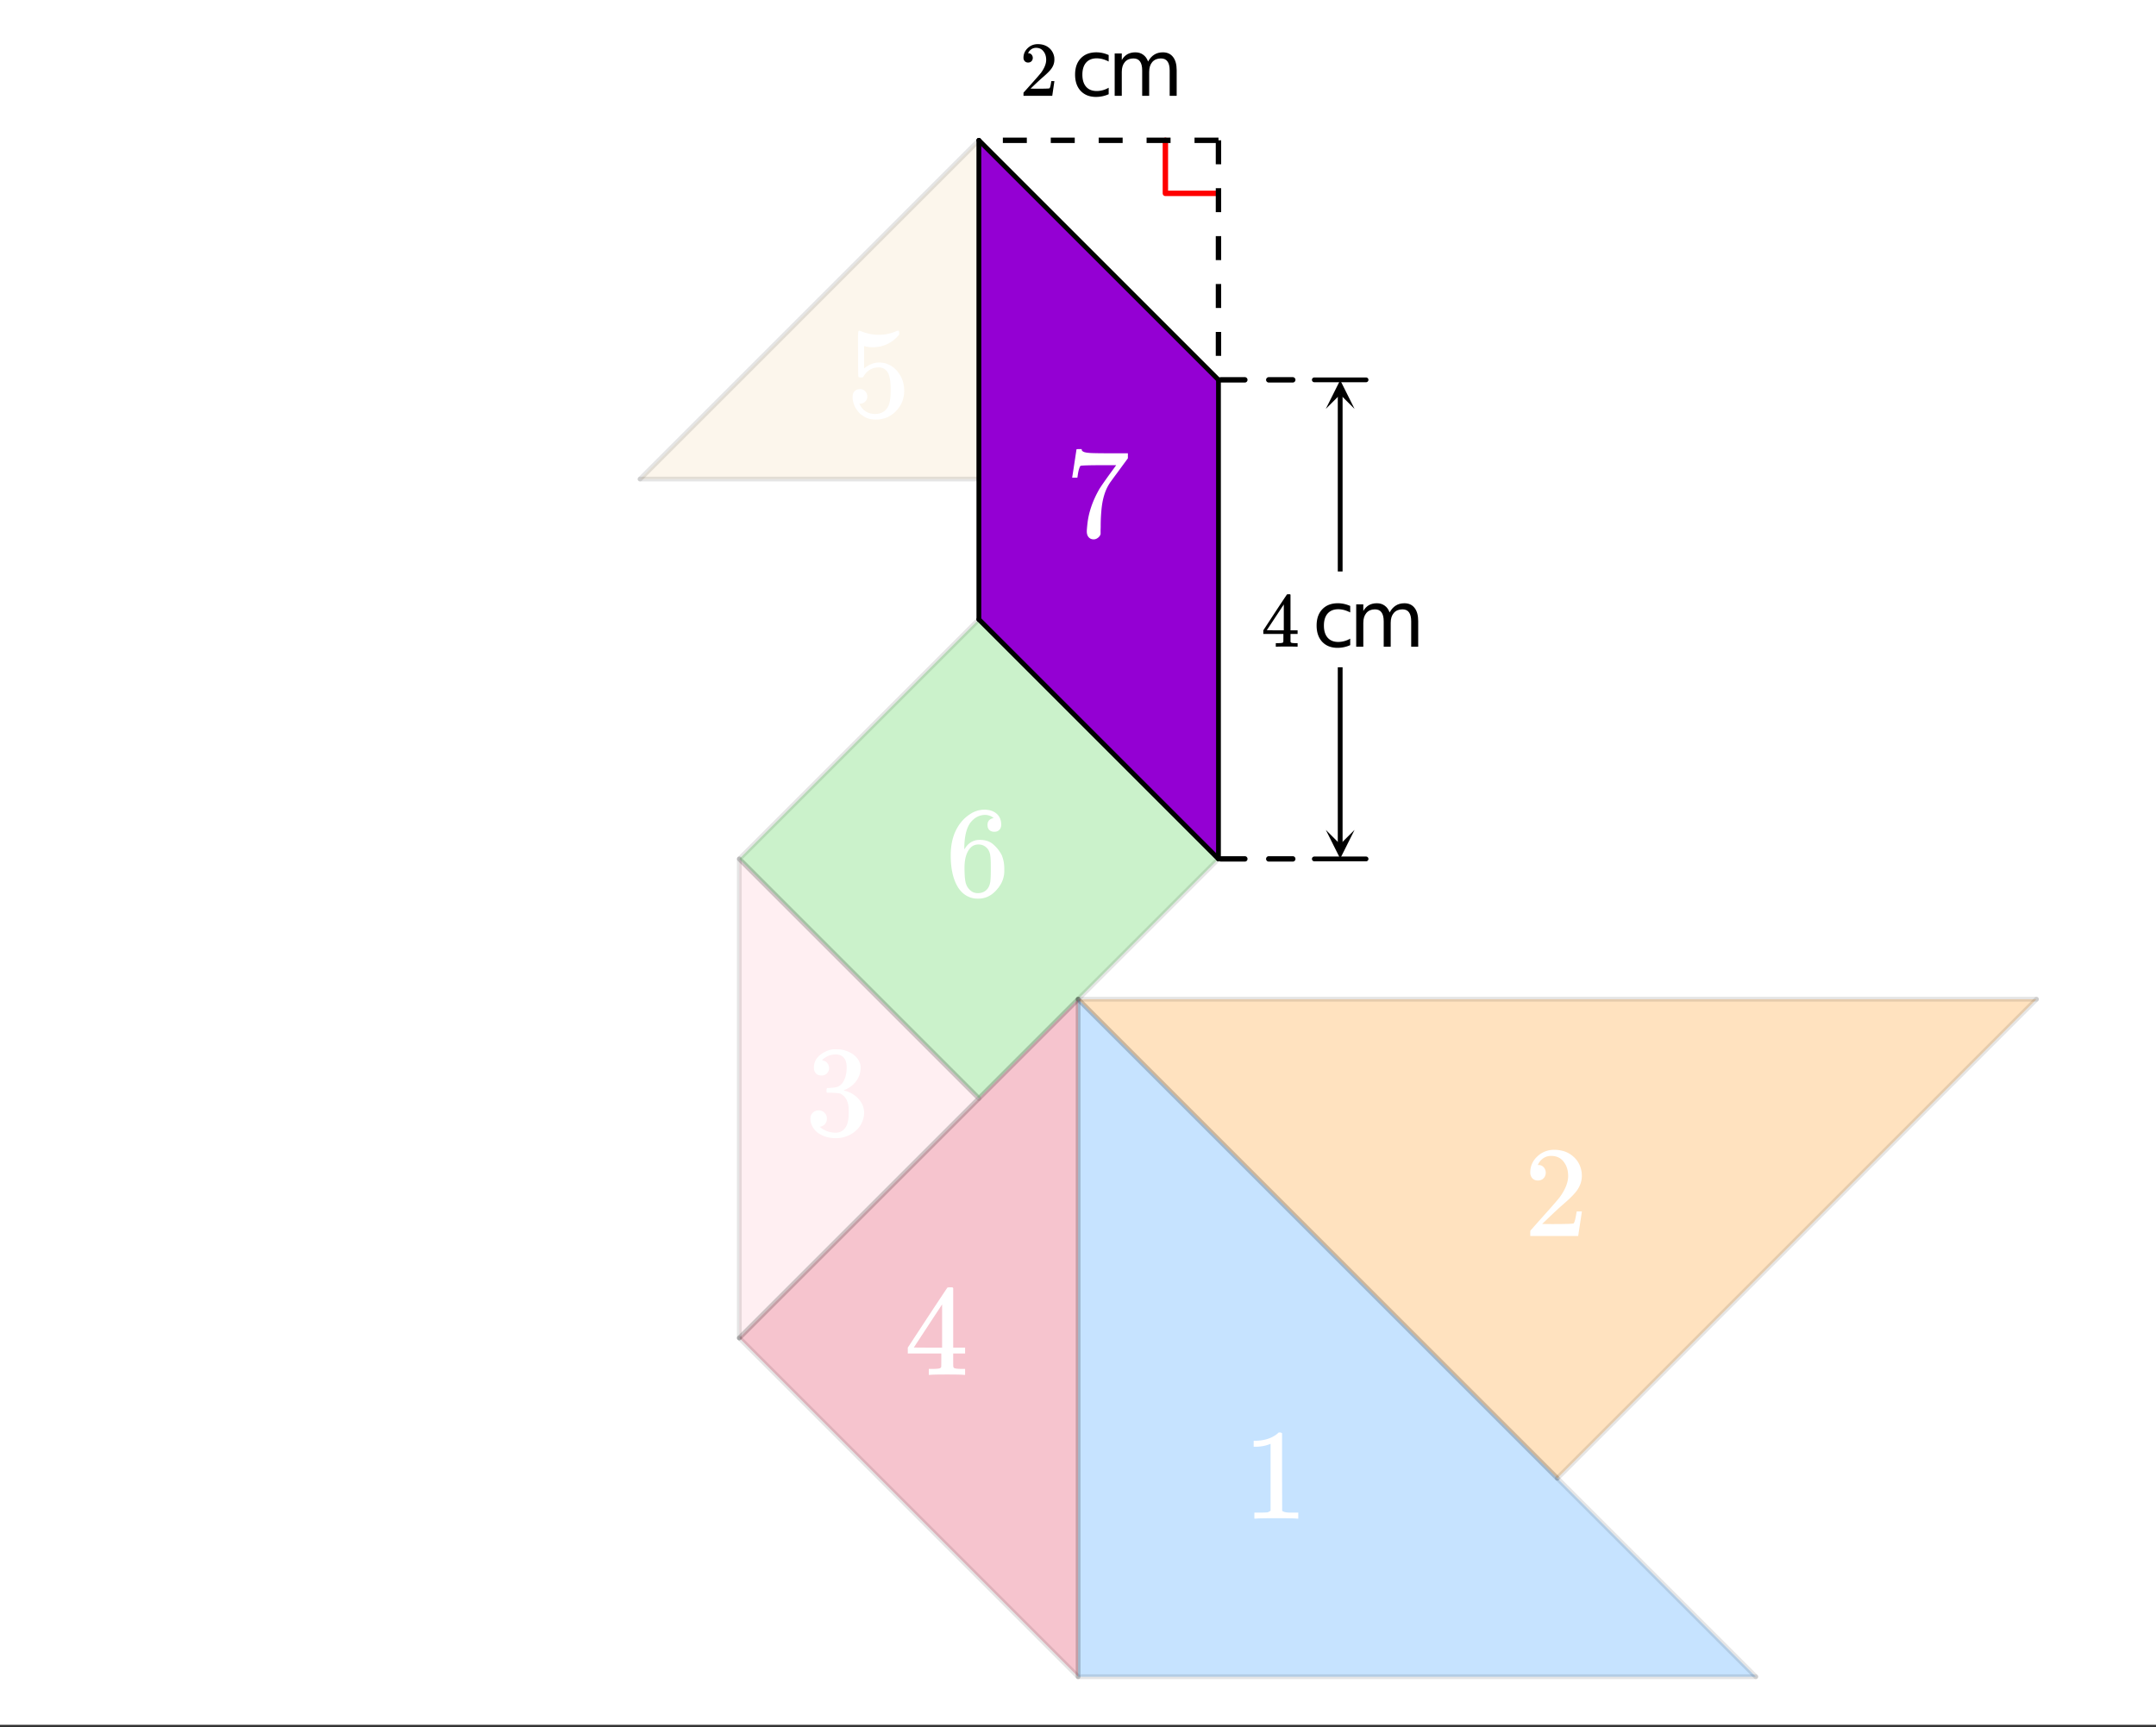 <svg xmlns="http://www.w3.org/2000/svg" xmlns:xlink="http://www.w3.org/1999/xlink" width="449.28" height="360" viewBox="0 0 336.96 270"><rect x="0" y="0" width="336.96" height="270" fill="#333333" stroke="none"/><defs><symbol overflow="visible" id="d"><path d="M5.61 0c-.118-.02-.641-.031-1.579-.031-.968 0-1.511.011-1.625.031h-.11v-.563h.376c.351 0 .57-.019.656-.062.063-.008.11-.047.14-.11.009-.019.016-.238.016-.656V-2H.344v-.563l1.828-2.796a397.766 397.766 0 0 1 1.875-2.829 1.13 1.13 0 0 1 .25-.015h.219l.078.062v5.579h1.11V-2h-1.11V-.797a.232.232 0 0 0 .078.14c.062.063.289.095.687.095h.344V0zM3.546-2.563v-4.046L.89-2.58l1.328.017zm0 0"/></symbol><symbol overflow="visible" id="g"><path d="M1.328-5.203a.679.679 0 0 1-.531-.219.782.782 0 0 1-.188-.531c0-.582.22-1.082.657-1.5.437-.414.96-.625 1.578-.625.695 0 1.273.187 1.734.562.457.375.738.871.844 1.485.008.148.016.277.016.39 0 .47-.141.914-.422 1.329-.22.335-.672.796-1.36 1.39-.293.25-.699.621-1.219 1.11l-.718.687.922.016c1.27 0 1.945-.02 2.03-.063.032-.008.071-.098.126-.266.031-.082.082-.351.156-.812v-.047h.484v.047L5.11-.031V0H.61v-.234c0-.157.004-.25.016-.282.008 0 .352-.379 1.031-1.14.875-.977 1.438-1.625 1.688-1.938.539-.738.812-1.414.812-2.031 0-.531-.14-.973-.422-1.328-.273-.363-.656-.547-1.156-.547-.469 0-.851.21-1.14.625-.024.031-.047.078-.079.14-.023.032-.03.055-.03.063 0 .012.015.016.046.016.207 0 .375.074.5.218.125.149.188.32.188.516 0 .2-.07.371-.204.516a.715.715 0 0 1-.53.203zm0 0"/></symbol><symbol overflow="visible" id="e"><path d="M5.922-6.375v1.016a4.696 4.696 0 0 0-.938-.375 3.682 3.682 0 0 0-.937-.125c-.711 0-1.262.226-1.656.671-.387.45-.579 1.075-.579 1.875 0 .813.192 1.446.579 1.891.394.45.945.672 1.656.672.312 0 .625-.04.937-.125.313-.082.625-.21.938-.39V-.25a4.853 4.853 0 0 1-1.984.422c-1 0-1.797-.313-2.391-.938C.96-1.398.672-2.25.672-3.312c0-1.083.297-1.93.89-2.547.594-.625 1.407-.938 2.438-.938.332 0 .66.04.984.11.32.074.633.18.938.312zm0 0"/></symbol><symbol overflow="visible" id="f"><path d="M6.313-5.36c.269-.488.593-.847.968-1.077.375-.239.82-.36 1.344-.36.688 0 1.219.246 1.594.734.375.481.562 1.168.562 2.063v4H9.687v-3.969c0-.633-.117-1.101-.343-1.406-.219-.313-.563-.469-1.031-.469-.563 0-1.012.188-1.344.563-.324.375-.485.886-.485 1.531V0H5.391v-3.969c0-.633-.118-1.101-.344-1.406-.219-.313-.563-.469-1.031-.469-.563 0-1.008.188-1.329.563-.324.375-.484.886-.484 1.531V0h-1.11v-6.625h1.11v1.031c.238-.406.531-.707.875-.906.352-.195.77-.297 1.25-.297.477 0 .883.125 1.219.375.344.242.598.594.766 1.063zm0 0"/></symbol><symbol overflow="visible" id="h"><path d="M8.406 0c-.23-.04-1.297-.063-3.203-.063-1.898 0-2.96.024-3.187.063H1.78v-.938h.532c.78 0 1.285-.015 1.515-.046.102-.02.266-.102.485-.25v-10.454a.544.544 0 0 0-.172.063c-.618.242-1.309.371-2.079.39h-.39v-.937h.39c1.133-.039 2.079-.297 2.829-.765.238-.133.445-.29.625-.47.03-.038.113-.062.25-.062a.51.51 0 0 1 .343.125v6.047l.016 6.063c.195.199.633.296 1.313.296H8.64V0zm0 0"/></symbol><symbol overflow="visible" id="i"><path d="M2.219-8.672c-.375 0-.672-.117-.89-.36a1.334 1.334 0 0 1-.313-.89c0-.976.363-1.812 1.093-2.5a3.72 3.72 0 0 1 2.641-1.047c1.156 0 2.113.32 2.875.953.77.625 1.238 1.446 1.406 2.454.031.242.047.46.047.656 0 .781-.234 1.515-.703 2.203-.387.574-1.152 1.351-2.297 2.328a67.72 67.72 0 0 0-2.016 1.86l-1.187 1.14 1.531.016c2.114 0 3.239-.036 3.375-.11.051-.008.117-.148.203-.422.051-.144.145-.601.282-1.375v-.062h.812v.062L8.516-.062V0h-7.5v-.39c0-.258.007-.41.03-.454.02-.02.587-.66 1.704-1.922C4.219-4.398 5.16-5.476 5.578-6c.906-1.227 1.36-2.352 1.36-3.375 0-.895-.235-1.64-.704-2.234-.46-.602-1.109-.907-1.953-.907-.781 0-1.414.352-1.89 1.047a4.775 4.775 0 0 0-.125.235c-.043.062-.063.105-.063.125 0 .011.035.015.11.015.332 0 .601.121.812.36.207.242.313.523.313.843 0 .344-.118.637-.344.875-.219.23-.512.344-.875.344zm0 0"/></symbol><symbol overflow="visible" id="j"><path d="M2.563-9.36c-.368 0-.653-.113-.86-.343-.21-.227-.312-.524-.312-.89 0-.77.3-1.41.906-1.923a4.02 4.02 0 0 1 2.11-.937h.312c.468 0 .758.012.875.031.445.063.898.203 1.36.422.894.45 1.456 1.086 1.687 1.906.03.137.046.32.046.547 0 .793-.246 1.5-.734 2.125A4.095 4.095 0 0 1 6.11-7.078c-.074.031-.074.055 0 .062.02.012.086.032.204.063.82.23 1.515.656 2.078 1.281.562.625.843 1.34.843 2.14 0 .555-.125 1.087-.375 1.595-.324.687-.855 1.257-1.593 1.703a4.62 4.62 0 0 1-2.454.671c-.886 0-1.671-.187-2.359-.562-.687-.375-1.156-.879-1.406-1.516a2.227 2.227 0 0 1-.203-.984c0-.375.125-.68.375-.922.25-.238.55-.36.906-.36.375 0 .68.126.922.376.25.242.375.543.375.906 0 .313-.09.586-.266.813-.18.23-.414.375-.703.437l-.14.047a3.76 3.76 0 0 0 2.5.906c.738 0 1.296-.36 1.671-1.078.227-.438.344-1.113.344-2.031v-.406c0-1.282-.43-2.141-1.281-2.579-.211-.07-.621-.117-1.234-.14l-.86-.016-.062-.047c-.024-.031-.032-.133-.032-.312 0-.164.02-.27.063-.313.039-.039.07-.062.094-.062A7.71 7.71 0 0 0 4.687-7.5c.594-.082 1.047-.414 1.36-1 .312-.582.469-1.285.469-2.11 0-.874-.243-1.46-.72-1.765a1.653 1.653 0 0 0-.937-.281c-.68 0-1.273.183-1.78.547a.705.705 0 0 0-.188.125 1.891 1.891 0 0 0-.157.171l-.062.079c.039.023.086.039.14.046a.98.98 0 0 1 .672.391c.188.23.282.492.282.781 0 .325-.118.602-.344.829-.219.218-.508.328-.86.328zm0 0"/></symbol><symbol overflow="visible" id="k"><path d="M9.344 0c-.188-.04-1.059-.063-2.61-.063-1.617 0-2.515.024-2.703.063h-.187v-.938h.625c.582-.007.941-.039 1.078-.093a.385.385 0 0 0 .234-.203c.008-.032.016-.395.016-1.094v-1.016H.563v-.922l3.062-4.671c2.063-3.126 3.102-4.692 3.125-4.704.031-.03.172-.046.422-.046h.375l.11.124v9.297h1.859v.922h-1.86v1.031c0 .563.004.891.016.985a.367.367 0 0 0 .11.234c.113.094.5.149 1.155.157h.579V0zM5.922-4.266v-6.75L1.5-4.28l2.203.015zm0 0"/></symbol><symbol overflow="visible" id="l"><path d="M2.156-4.328c.332 0 .61.117.828.344.22.218.329.496.329.828 0 .312-.118.578-.344.797-.23.21-.485.312-.766.312h-.14l.062.11c.195.43.504.789.922 1.078.426.28.922.421 1.484.421.957 0 1.645-.406 2.063-1.218.25-.5.375-1.364.375-2.594 0-1.383-.184-2.32-.547-2.813-.344-.437-.774-.656-1.281-.656-1.055 0-1.852.461-2.391 1.375-.055.094-.105.153-.156.172-.043.024-.137.031-.281.031-.231 0-.36-.039-.391-.125-.031-.05-.047-1.234-.047-3.546 0-.395-.008-.868-.016-1.422v-1.063c0-.75.04-1.125.125-1.125.02-.031.047-.047.079-.047l.359.125c.875.356 1.77.531 2.687.531.957 0 1.875-.19 2.75-.578a.728.728 0 0 1 .266-.078c.113 0 .172.121.172.36v.265c-1.094 1.313-2.48 1.969-4.156 1.969-.418 0-.793-.04-1.125-.125l-.204-.047v3.485c.77-.614 1.555-.922 2.36-.922.258 0 .535.03.828.093.906.23 1.645.746 2.219 1.547.57.793.86 1.719.86 2.782 0 1.23-.43 2.289-1.282 3.171C6.94-.004 5.883.438 4.625.438c-.844 0-1.563-.235-2.156-.704a2.043 2.043 0 0 1-.672-.671c-.406-.477-.664-1.079-.766-1.797 0-.04-.008-.102-.015-.188v-.187c0-.383.101-.68.312-.891.219-.219.492-.328.828-.328zm0 0"/></symbol><symbol overflow="visible" id="m"><path d="M7.547-12.156c-.305-.29-.727-.457-1.266-.5-.937 0-1.726.406-2.36 1.219-.636.874-.952 2.234-.952 4.078L3-7.281l.156-.266c.551-.8 1.297-1.203 2.235-1.203.625 0 1.171.125 1.64.375.32.188.645.465.969.828.32.356.586.734.797 1.14.281.657.422 1.376.422 2.157v.375c0 .305-.031.59-.094.86-.168.804-.59 1.554-1.266 2.25C7.285-.16 6.641.21 5.922.358c-.219.051-.492.079-.813.079-.25 0-.48-.016-.687-.047C3.43.19 2.64-.348 2.047-1.234 1.242-2.484.844-4.18.844-6.328c0-1.457.254-2.727.765-3.813.52-1.093 1.239-1.945 2.157-2.562.726-.508 1.515-.766 2.359-.766.781 0 1.41.211 1.89.625.477.418.72.992.72 1.719 0 .344-.102.617-.297.813-.2.199-.461.296-.782.296-.324 0-.586-.093-.781-.28-.188-.188-.281-.446-.281-.782 0-.602.316-.961.953-1.078zm-.89 4.86c-.387-.49-.872-.735-1.454-.735-.5 0-.906.156-1.219.469C3.328-6.907 3-5.845 3-4.376c0 1.21.078 2.043.234 2.5.133.398.364.742.688 1.031.32.281.707.422 1.156.422.688 0 1.211-.254 1.578-.766.196-.289.32-.628.375-1.015.051-.395.078-.961.078-1.703v-.64c0-.77-.027-1.349-.078-1.735a2.311 2.311 0 0 0-.375-1.016zm0 0"/></symbol><symbol overflow="visible" id="n"><path d="M1.11-9.266c.007-.02.124-.754.343-2.203l.328-2.156c0-.031.133-.047.407-.047h.406v.078c0 .137.097.25.297.344.195.094.55.156 1.062.188.508.03 1.645.046 3.406.046h2.454v.782L8.437-10.36c-.21.293-.445.609-.703.953-.25.344-.445.61-.578.797a3.868 3.868 0 0 0-.234.343C6.21-7.172 5.789-5.707 5.656-3.875a26.355 26.355 0 0 0-.093 2.25c0 .2-.008.398-.016.594v.64c-.063.23-.2.422-.406.579-.211.164-.434.25-.672.25-.324 0-.586-.11-.782-.329-.199-.218-.296-.523-.296-.921 0-.196.03-.583.093-1.157.196-1.812.82-3.633 1.875-5.468.27-.438.836-1.254 1.704-2.454l.921-1.265H6.11c-2.343 0-3.578.039-3.703.11-.054.03-.125.183-.219.452-.085.274-.152.59-.203.953-.03.23-.054.356-.062.375v.063h-.813zm0 0"/></symbol><clipPath id="a"><path d="M0 0h336.96v269.602H0zm0 0"/></clipPath><clipPath id="b"><path d="M207.21 59.422h4.493v4.496h-4.492zm0 0"/></clipPath><clipPath id="c"><path d="M207.21 129.73h4.493v4.493h-4.492zm0 0"/></clipPath></defs><g clip-path="url(#a)" fill="#fff"><path d="M0 0h337v269.602H0zm0 0"/><path d="M0 0h337v269.602H0zm0 0"/></g><path d="M168.5 262.11h105.91L168.5 156.202zm0 0" fill="#1e90ff" fill-opacity=".251"/><path d="M168.5 156.203l74.89 74.887 74.887-74.887zm0 0" fill="#ff8c00" fill-opacity=".251"/><path d="M168.5 262.11l-52.953-52.954 52.953-52.953zm0 0" fill="#dc143c" fill-opacity=".251"/><path d="M115.547 209.156l37.441-37.445-37.441-37.441zm0 0" fill="pink" fill-opacity=".251"/><path d="M152.988 171.71l37.446-37.44-37.446-37.446-37.441 37.446zm0 0" fill="#32cd32" fill-opacity=".251"/><path d="M190.434 134.27V59.379l-37.446-37.445v74.89zm0 0" fill="#9400d3"/><path d="M190.434 30.23h-8.297M182.137 30.23v-8.296" fill="none" stroke-width=".843" stroke-linecap="round" stroke-linejoin="round" stroke="red"/><path d="M152.988 21.934V74.89h-52.953zm0 0" fill="wheat" fill-opacity=".251"/><path d="M274.41 262.11L168.5 156.202" fill="#d55e00" fill-opacity=".102" stroke-linecap="round" stroke="#000" stroke-opacity=".102" stroke-width=".749"/><path d="M168.5 156.203V262.11M168.5 262.11h105.91" fill="none" stroke-linecap="round" stroke="#000" stroke-opacity=".102" stroke-width=".749"/><path d="M243.39 231.09l74.887-74.887" fill="#d55e00" fill-opacity=".102" stroke-linecap="round" stroke="#000" stroke-opacity=".102" stroke-width=".749"/><path d="M318.277 156.203H168.5" fill="none" stroke-linecap="round" stroke="#000" stroke-opacity=".102" stroke-width=".749"/><path d="M168.5 156.203l74.89 74.887M115.547 209.156l52.953-52.953" fill="#d55e00" fill-opacity=".102" stroke-linecap="round" stroke="#000" stroke-opacity=".102" stroke-width=".749"/><path d="M168.5 156.203V262.11" fill="none" stroke-linecap="round" stroke="#000" stroke-opacity=".102" stroke-width=".749"/><path d="M168.5 262.11l-52.953-52.954M152.988 171.711l-37.441-37.441" fill="#d55e00" fill-opacity=".102" stroke-linecap="round" stroke="#000" stroke-opacity=".102" stroke-width=".749"/><path d="M115.547 134.27v74.886" fill="none" stroke-linecap="round" stroke="#000" stroke-opacity=".102" stroke-width=".749"/><path d="M115.547 209.156l37.441-37.445M190.434 134.27l-37.446-37.446M152.988 96.824l-37.441 37.446M115.547 134.27l37.441 37.441M152.988 171.711l37.446-37.441" fill="#d55e00" fill-opacity=".102" stroke-linecap="round" stroke="#000" stroke-opacity=".102" stroke-width=".749"/><path d="M190.434 59.379l-37.446-37.445" fill="#d55e00" stroke-linecap="round" stroke="#000" stroke-width=".749"/><path d="M152.988 21.934v74.89" fill="none" stroke-linecap="round" stroke="#000" stroke-width=".749"/><path d="M152.988 96.824l37.446 37.446" fill="#d55e00" stroke-linecap="round" stroke="#000" stroke-width=".749"/><path d="M190.434 134.27V59.379" fill="none" stroke-linecap="round" stroke="#000" stroke-width=".749"/><path d="M202.043 59.8h-3.746a.404.404 0 0 1-.297-.124.404.404 0 0 1-.125-.297c0-.117.043-.215.125-.297a.404.404 0 0 1 .297-.125h3.746c.117 0 .215.043.297.125.082.082.125.18.125.297a.404.404 0 0 1-.125.297.404.404 0 0 1-.297.125zm-7.488 0h-3.746a.404.404 0 0 1-.297-.124.404.404 0 0 1-.125-.297c0-.117.043-.215.125-.297a.404.404 0 0 1 .297-.125h3.746a.41.41 0 0 1 .297.125.4.4 0 0 1 .12.297.4.4 0 0 1-.12.297.41.41 0 0 1-.297.125zm0 0M202.043 134.688h-3.746a.4.4 0 0 1-.297-.122.41.41 0 0 1-.125-.296c0-.118.043-.22.125-.301a.4.4 0 0 1 .297-.121h3.746a.4.4 0 0 1 .297.12.413.413 0 0 1 .125.302.41.41 0 0 1-.125.296.4.4 0 0 1-.297.121zm-7.488 0h-3.746a.4.4 0 0 1-.297-.122.41.41 0 0 1-.125-.296c0-.118.043-.22.125-.301a.4.4 0 0 1 .297-.121h3.746a.41.41 0 0 1 .418.422c0 .113-.04.214-.121.296a.407.407 0 0 1-.297.121zm0 0"/><path d="M205.414 59.379h8.086M205.414 134.27h8.086" fill="none" stroke-linecap="round" stroke-linejoin="round" stroke="#000" stroke-width=".749"/><path d="M152.988 74.89h-52.953" fill="none" stroke-linecap="round" stroke="#000" stroke-opacity=".102" stroke-width=".749"/><path d="M100.035 74.89l52.953-52.956" fill="#d55e00" fill-opacity=".102" stroke-linecap="round" stroke="#000" stroke-opacity=".102" stroke-width=".749"/><path d="M152.988 21.934V74.89" fill="none" stroke-linecap="round" stroke="#000" stroke-opacity=".102" stroke-width=".749"/><path d="M209.457 89.336V61.625" fill="none" stroke="#000" stroke-width=".749"/><g clip-path="url(#b)"><path d="M207.21 63.918l2.247-4.496 2.246 4.496-2.246-2.246zm0 0"/></g><path d="M209.457 104.313v27.707" fill="none" stroke="#000" stroke-width=".749"/><g clip-path="url(#c)"><path d="M211.703 129.73l-2.246 4.493-2.246-4.493 2.246 2.247zm0 0"/></g><path d="M190.434 22.355h-3.743v-.843h3.743m-7.489.843H179.2v-.843h3.746m-7.488.843h-3.746v-.843h3.746m-7.488.843h-3.746v-.843h3.746m-7.489.843h-3.746v-.843h3.746"/><path d="M190.855 21.934v3.746h-.843v-3.746m.843 7.488v3.746h-.843v-3.746m.843 7.492v3.742h-.843v-3.742m.843 7.488v3.743h-.843v-3.743m.843 7.489v3.742h-.843V51.89"/><use xlink:href="#d" x="197.098" y="101.1"/><use xlink:href="#e" x="205.102" y="101.1"/><use xlink:href="#f" x="210.868" y="101.1"/><use xlink:href="#g" x="159.35" y="14.978"/><use xlink:href="#e" x="167.353" y="14.978"/><use xlink:href="#f" x="173.12" y="14.978"/><use xlink:href="#h" x="194.266" y="237.398" fill="#fff"/><use xlink:href="#i" x="238.147" y="193.213" fill="#fff"/><use xlink:href="#j" x="125.813" y="177.487" fill="#fff"/><use xlink:href="#k" x="141.318" y="214.931" fill="#fff"/><use xlink:href="#l" x="132.237" y="65.153" fill="#fff"/><use xlink:href="#m" x="147.742" y="140.042" fill="#fff"/><use xlink:href="#n" x="166.464" y="83.876" fill="#fff"/></svg>